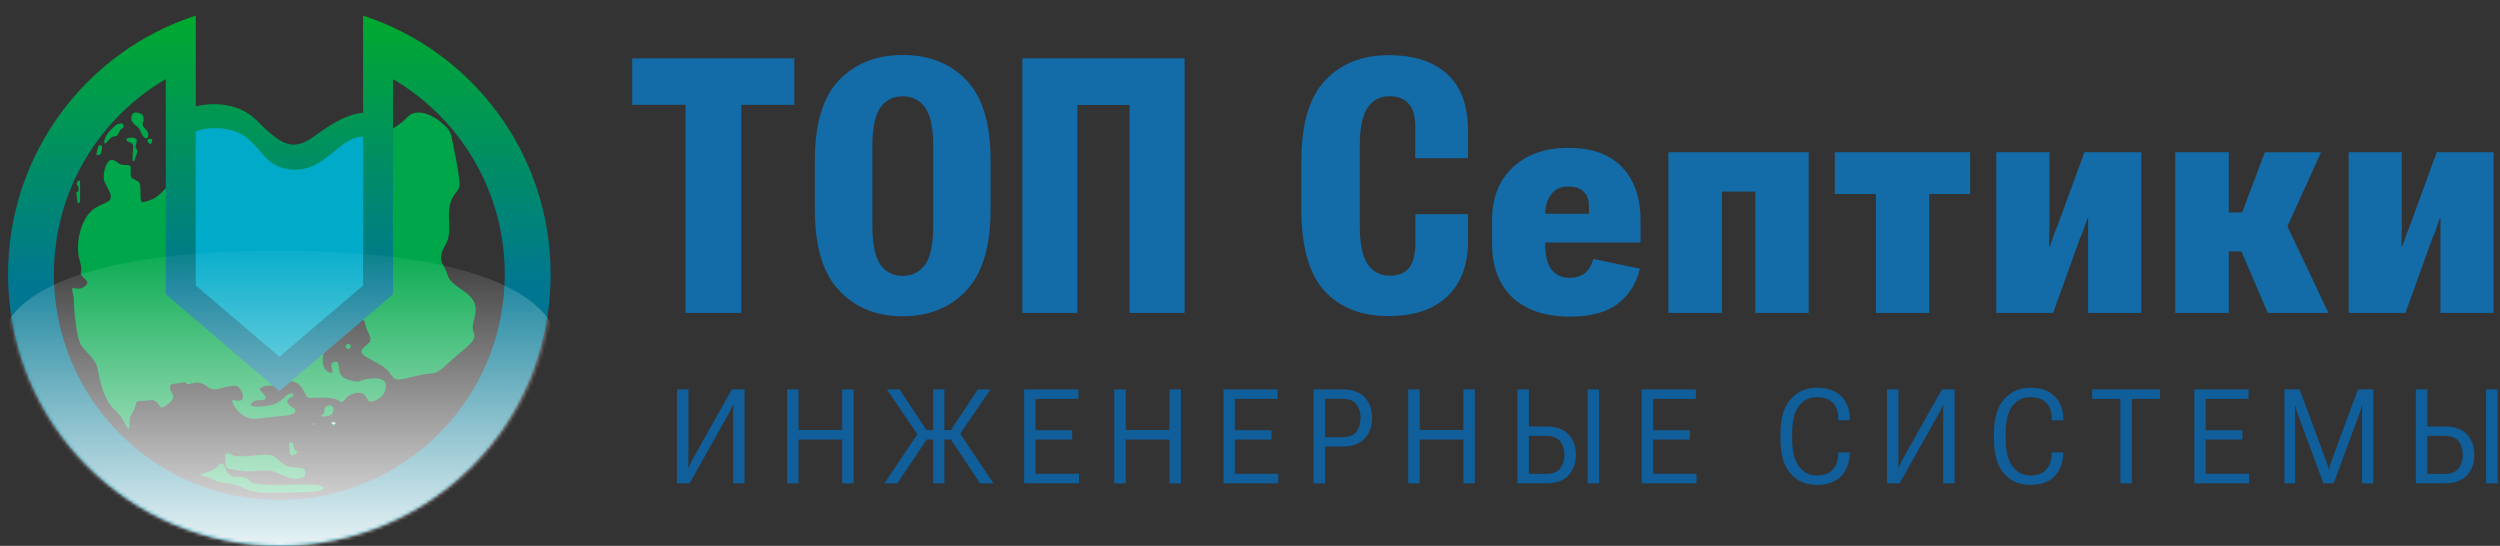 <svg width="719" height="157" fill="none" xmlns="http://www.w3.org/2000/svg"><rect width="100%" height="100%" fill="#333333" stroke="none"/><path d="M181.822 30.152V16.774h46.622v13.378h-15.239V90h-16.044V30.15h-15.339ZM234.35 60.227V46.246c0-10.629 2.313-18.357 6.94-23.186 4.661-4.828 10.763-7.242 18.307-7.242 7.611 0 13.73 2.414 18.357 7.243 4.627 4.828 6.94 12.54 6.94 23.134v14.032c0 10.595-2.33 18.374-6.99 23.336-4.627 4.929-10.729 7.393-18.307 7.393-7.51 0-13.596-2.464-18.256-7.393-4.661-4.929-6.991-12.707-6.991-23.336Zm16.546 4.627c0 5.365.772 9.12 2.314 11.266 1.542 2.145 3.671 3.218 6.387 3.218 2.749 0 4.895-1.072 6.438-3.218 1.575-2.146 2.363-5.901 2.363-11.266V41.971c0-5.23-.788-8.919-2.363-11.065-1.543-2.146-3.672-3.218-6.388-3.218-2.749 0-4.895 1.072-6.437 3.218-1.542 2.146-2.314 5.834-2.314 11.065v22.883ZM294.02 90V16.775h46.671V90h-15.842V30.202h-14.987v59.799H294.02ZM374.281 60.378V46.346c0-10.695 2.28-18.44 6.84-23.235 4.56-4.828 10.645-7.242 18.256-7.242 7.31 0 12.942 1.827 16.899 5.482 3.956 3.654 5.934 9.086 5.934 16.294v7.846h-15.188v-9.304c0-2.816-.62-4.929-1.861-6.337-1.241-1.442-3.085-2.163-5.532-2.163-2.75 0-4.862 1.124-6.337 3.37-1.475 2.213-2.213 5.767-2.213 10.662v23.286c0 5.063.754 8.717 2.263 10.964 1.509 2.213 3.638 3.32 6.387 3.32 2.448 0 4.275-.739 5.482-2.214 1.241-1.475 1.861-3.923 1.861-7.343v-8.147h15.138v7.695c0 6.84-1.978 12.154-5.934 15.943-3.957 3.788-9.606 5.683-16.949 5.683-7.812 0-13.948-2.414-18.407-7.242-4.426-4.862-6.639-12.624-6.639-23.286ZM429.123 70.034v-6.74c0-6.403 1.995-11.466 5.984-15.188 3.99-3.721 9.321-5.582 15.994-5.582 6.705 0 11.818 1.827 15.339 5.482 3.554 3.654 5.348 8.734 5.381 15.239v6.487H437.27v-8.248h19.715v-2.263c0-1.743-.503-3.101-1.509-4.073-.972-1.006-2.447-1.51-4.426-1.51-2.179 0-3.839.772-4.979 2.314-1.106 1.543-1.659 3.353-1.659 5.432v9.203c0 3.018.603 5.331 1.81 6.94 1.207 1.577 2.951 2.365 5.231 2.365 1.743 0 3.168-.42 4.275-1.258 1.14-.838 1.978-2.23 2.514-4.174l13.428 2.816c-1.106 4.36-3.269 7.746-6.487 10.16-3.219 2.414-7.779 3.62-13.68 3.62-7.041 0-12.54-1.827-16.496-5.481-3.923-3.688-5.884-8.869-5.884-15.54ZM479.84 43.781h40.335v46.22h-15.339V55.096h-9.606v34.904h-15.39V43.78ZM527.691 55.801v-12.02h38.927v12.02h-11.769v34.2H539.51V55.8h-11.819ZM574.133 90V43.782h15.289v21.576c0 1.006-.016 1.894-.05 2.665 0 .772-.017 1.727-.05 2.867h.201c.436-1.073.738-1.911.905-2.514.168-.638.587-1.744 1.258-3.32l7.795-21.274h16.345v46.22h-15.289V62.742h-.151c-.436 1.106-.737 1.961-.905 2.565-.134.603-.553 1.66-1.257 3.168l-7.745 21.526h-16.346ZM652.21 90l-9.656-22.581 12.473-8.349L669.662 90H652.21ZM633.3 61.083h11.567l6.488-17.3h16.194l-12.975 28.515H633.3V61.082Zm7.695-17.3V90h-15.39V43.78h15.39ZM675.468 90V43.782h15.289v21.576c0 1.006-.017 1.894-.051 2.665 0 .772-.016 1.727-.05 2.867h.201c.436-1.073.738-1.911.906-2.514.167-.638.586-1.744 1.257-3.32l7.795-21.274h16.345v46.22h-15.289V62.742h-.15c-.436 1.106-.738 1.961-.906 2.565-.134.603-.553 1.66-1.257 3.168l-7.745 21.526h-16.345Z" fill="#136BA8"/><path d="M214.136 139h-3.303V117.848c.012-.483.025-.928.037-1.336h-.111c-.136.358-.297.736-.483 1.132-.185.383-.389.779-.612 1.187L198.327 139h-3.637v-27.016h3.303v19.872c0 .409-.006.848-.018 1.318 0 .47-.013.903-.037 1.299h.129c.136-.359.297-.73.483-1.114.185-.395.389-.797.612-1.206l11.318-20.169h3.656V139ZM226.357 139v-27.016h3.302v11.671h12.562v-11.671h3.303V139h-3.303v-12.562h-12.562V139h-3.302ZM268.358 139v-27.016h3.247V139h-3.247Zm13.508 0-8.944-13.415 2.709-1.633L285.706 139h-3.84Zm-11.894-15.308h3.507l7.756-11.708h3.618l-9.834 14.436h-5.047v-2.728ZM254.368 139l10.093-15.029 2.598 1.614L258.097 139h-3.729Zm15.604-15.308v2.728h-5.084l-9.815-14.436h3.636l7.756 11.708h3.507ZM294.55 139v-27.016h15.586v2.746h-12.302v8.999h10.54v2.709h-10.54v9.834h12.488V139H294.55ZM320.464 139v-27.016h3.303v11.671h12.562v-11.671h3.302V139h-3.302v-12.562h-12.562V139h-3.303ZM351.871 139v-27.016h15.586v2.746h-12.302v8.999h10.539v2.709h-10.539v9.834h12.487V139h-15.771ZM377.785 139v-27.016h8.387c2.771 0 4.867.755 6.29 2.264 1.435 1.497 2.152 3.476 2.152 5.938 0 2.449-.717 4.434-2.152 5.956-1.423 1.521-3.526 2.282-6.309 2.282h-5.065V139h-3.303Zm3.303-13.267h4.898c1.967 0 3.34-.532 4.119-1.595.792-1.076 1.188-2.394 1.188-3.952 0-1.547-.396-2.846-1.188-3.897-.779-1.064-2.152-1.596-4.119-1.596h-4.898v11.04ZM404.998 139v-27.016h3.303v11.671h12.561v-11.671h3.303V139h-3.303v-12.562h-12.561V139h-3.303ZM436.405 111.984h3.302v10.669h5.029c2.82 0 4.935.755 6.345 2.264 1.423 1.497 2.134 3.457 2.134 5.882 0 2.437-.711 4.416-2.134 5.937-1.422 1.509-3.537 2.264-6.345 2.264h-8.331v-27.016Zm3.302 13.378v10.929h4.88c1.967 0 3.346-.532 4.138-1.596.792-1.063 1.187-2.362 1.187-3.896 0-1.534-.395-2.82-1.187-3.86-.792-1.051-2.165-1.577-4.119-1.577h-4.899ZM456.611 139h3.321v-27.016h-3.321V139ZM472.153 139v-27.016h15.586v2.746h-12.302v8.999h10.539v2.709h-10.539v9.834h12.487V139h-15.771ZM512.069 126.271v-1.558c0-4.416.977-7.719 2.932-9.908 1.967-2.19 4.465-3.284 7.496-3.284 3.018 0 5.356.816 7.013 2.449 1.658 1.62 2.487 3.76 2.487 6.42v.482h-3.321v-.538c0-1.893-.514-3.377-1.541-4.453-1.014-1.089-2.554-1.633-4.62-1.633-2.164 0-3.884.841-5.158 2.523-1.274 1.67-1.911 4.25-1.911 7.738v1.967c0 3.352.649 5.9 1.948 7.644 1.299 1.744 3.025 2.616 5.177 2.616 1.967 0 3.457-.538 4.472-1.614 1.014-1.076 1.558-2.579 1.633-4.509v-.501h3.321l-.019.594c-.111 2.561-.958 4.657-2.542 6.29-1.583 1.633-3.902 2.449-6.958 2.449-3.154 0-5.677-1.101-7.57-3.302-1.893-2.215-2.839-5.505-2.839-9.872ZM562.142 139h-3.303V117.848c.012-.483.025-.928.037-1.336h-.111c-.136.358-.297.736-.483 1.132-.185.383-.389.779-.612 1.187L546.333 139h-3.637v-27.016h3.303v19.872c0 .409-.006.848-.019 1.318 0 .47-.012.903-.037 1.299h.13c.136-.359.297-.73.483-1.114.185-.395.389-.797.612-1.206l11.318-20.169h3.656V139ZM573.472 126.271v-1.558c0-4.416.977-7.719 2.931-9.908 1.967-2.19 4.466-3.284 7.497-3.284 3.018 0 5.356.816 7.013 2.449 1.658 1.62 2.487 3.76 2.487 6.42v.482h-3.322v-.538c0-1.893-.513-3.377-1.54-4.453-1.014-1.089-2.554-1.633-4.62-1.633-2.165 0-3.884.841-5.158 2.523-1.274 1.67-1.911 4.25-1.911 7.738v1.967c0 3.352.649 5.9 1.948 7.644 1.299 1.744 3.024 2.616 5.177 2.616 1.967 0 3.457-.538 4.471-1.614 1.015-1.076 1.559-2.579 1.633-4.509v-.501h3.322l-.019.594c-.111 2.561-.959 4.657-2.542 6.29-1.583 1.633-3.903 2.449-6.958 2.449-3.154 0-5.678-1.101-7.57-3.302-1.893-2.215-2.839-5.505-2.839-9.872ZM601.724 114.73v-2.746h19.482v2.746h-8.071V139h-3.321v-24.27h-8.09ZM631.089 139v-27.016h15.586v2.746h-12.302v8.999h10.54v2.709h-10.54v9.834h12.488V139h-15.772ZM657.003 139v-27.016h4.361l7.607 20.485c.149.396.285.798.408 1.206.137.408.248.822.334 1.243h.112a13.7 13.7 0 0 1 .315-1.243c.136-.408.279-.81.427-1.206l7.589-20.485h4.397V139h-3.228v-21.208c.012-.495.037-.94.074-1.336h-.111c-.075.408-.186.86-.334 1.355-.149.482-.297.921-.446 1.317L671.161 139h-2.95l-7.367-19.872a20.025 20.025 0 0 1-.464-1.429c-.16-.556-.259-.971-.296-1.243h-.112c.025.26.044.674.056 1.243.025.557.037 1.033.037 1.429V139h-3.062ZM694.793 111.984h3.302v10.669h5.029c2.82 0 4.935.755 6.345 2.264 1.423 1.497 2.134 3.457 2.134 5.882 0 2.437-.711 4.416-2.134 5.937-1.422 1.509-3.537 2.264-6.345 2.264h-8.331v-27.016Zm3.302 13.378v10.929h4.88c1.967 0 3.346-.532 4.138-1.596.792-1.063 1.188-2.362 1.188-3.896 0-1.534-.396-2.82-1.188-3.86-.792-1.051-2.165-1.577-4.119-1.577h-4.899ZM714.999 139h3.321v-27.016h-3.321V139Z" fill="#105E9A"/><path d="M100.916 99.64c0 .393-.338.711-.755.711s-.755-.318-.755-.711c0-.393.338-.711.755-.711s.755.318.755.711ZM37.79 33.676c.213-1.76 1.835-1.4 2.62-1 .221 0 .7.236.843 1.178.177 1.179-.844 1.868.4 3.046 1.242 1.178 1.109 2.112.776 2.69-.333.578-1.354 0-2.02-1.845-.666-1.845-2.885-1.868-2.619-4.069ZM35.193 36.9c.622-.267.259-1.045 0-1.4-1.975 0-2.22.889-3.196 1.734-.977.844-1.931 2.356-1.998 3.49-.066 1.134.733.29 1.576-.8.844-1.09 1.754-.334 2.286-1.179.533-.844.555-1.511 1.332-1.845ZM42.429 40.413c0-.445.547-.511.821-.49.622 0 .688.49.333 1.201-.355.712-1.154-.155-1.154-.711ZM36.414 40.413c-.355-.712.71-.823 1.376-.823 2.886 0 .755 2.157 1.265 2.935.51.778.577 1.245.156 2.023-.422.778-.467 2.157-.888 1.845-.422-.31-.09-2.312 0-4.024.088-1.712-1.554-1.245-1.91-1.956ZM29.333 42.525c.036-.712-.251-.815-.4-.778-.71 0-.798.778-1.11 2.023-.31 1.245.467.778.8.778s.666-1.134.71-2.023Z" fill="#00A74A"/><path d="M43.25 57.532c1.918-.552 4.336-3.21 5.305-4.469l39.154 4.469L109.461 38.7c1.613-.623 5.389-2.477 7.591-4.913 2.753-3.046 7.569-.578 9.989 1.534 2.419 2.112 2.552 2.49 3.174 5.736.621 3.245 2.219 10.56 1.909 12.56-.311 2.002-3.396 2.424-2.975 9.65.422 7.225-1.354 6.58-2.108 9.515-.755 2.935.754 3.157 1.687 6.337.932 3.179 5.77 4.29 7.502 7.536 1.731 3.246-1.11 6.47 0 8.938 1.11 2.468-1.865 3.868-6.881 8.47s-3.418 2.601-9.322 3.98c-5.905 1.378-6.149 1.867-8.013-.867-1.865-2.735-7.636-4.224-8.013-5.847-.377-1.623 2.974-2.313 2.553-4.047-.422-1.734-.999-1.69-1.621-4.535-.621-2.846-8.634 1.112-11.12 6.714-2.486 5.603.2 7.826 1.443 7.715 1.243-.111-1.199-2.802 1.043-3.113 2.242-.311-.31 3.913 3.862 5.158 4.173 1.245 2.664-.111 6.814-.378 4.151-.267 4.484 1.623 3.663 3.802-.822 2.179-4.218 3.49-4.706 2.601-.488-.889-1.243-2.979-4.284-2.045-3.04.934-2.552 3.357-4.217 2.045-1.665-1.312-7.036-.8-8.39-.8-1.354 0-1.554-3.491-4.217-4.536-2.664-1.045-2.486 1.045-4.795 1.045-2.308 0-3.662-.244-4.905.512-1.243.756 1.31 1.734 1.243 2.979-.067 1.245-2.242 0-3.84 1.311-1.598 1.312 1.554 1.49 5.15.801 3.595-.689 4.35-3.157 5.77-3.357 1.421-.2 1.177.756 0 1.245-1.176.489-1.176 1.689.8 2.801 1.975 1.112-.311 2.246-2.775 2.357-2.464.111-6.037.822-8.634.822-2.597 0-5.172-2.623-5.793-4.291-.622-1.667-.112-.889 1.686-.889s1.243-2.356 0-3.779-5.038.489-7.014.489c-1.975 0-1.553-.867-3.729-1.668-2.175-.8-4.15.801-4.417 0-.266-.8-1.11-.066-2.796 0-1.687.067-2.042.556-1.843 1.668.2 1.111 2.154 2.112-.51 4.179-2.664 2.068-2.109.623-3.285-.378-1.176-1-1.42-.689-3.108-.511-1.687.178-2.73-.244-2.93.889-.2 1.134-.732 2.224-1.487 3.424-.754 1.201 0 3.78-.666 3.713-.665-.067-.998-2.779-4.04-5.469-3.04-2.69-4.239-8.448-4.727-11.383-.488-2.935-2.974-4.669-4.661-6.848-1.687-2.178-2.286-11.738-2.286-13.361 0-1.623-1.066-3.535 0-3.358 1.065.178 2.175.49 3.462-.755 1.288-1.245-.732-1.912-1.287-2.98-.555-1.067.488-1-.444-4.046-.932-3.046-.733-7.826 1.376-11.76 2.109-3.936 4.595-4.092 6.703-5.337 2.109-1.245-.377-3.98-1.043-5.913-.666-1.935.666-6.715 2.53-6.025 1.865.689 1.332 1.49 3.885 1.423 2.552-.067 0 2.934 1.909 3.98 1.908 1.044 2.086.622 2.086 4.112s.444 2.668 2.841 1.979Z" fill="#00A74A"/><path d="M93.28 118.071c-.142-.925.74-1.379 1.199-1.49 1.576 0 1.642 1.023 1.22 2.201-.421 1.178-3.418 1.112-3.329.778.089-.333 1.088-.333.91-1.489ZM69.508 131.232c-3.573 0-2.286-.578-3.75-.867-1.532 0-.955.489-.955 2.49 0 2.001.155 1.823 4.195 2.535 4.04.711 7.28-.823 10.232.422 2.952 1.245 3.995 1.957 6.326 1.823 2.33-.133 2.375-.956 2.109-2.245-.267-1.29-3.396-.712-5.15-1.379-1.753-.667-2.863-2.779-4.772-3.157-1.909-.378-4.661.378-8.235.378Z" fill="#00A74A"/><path d="M64.803 134.678c-.533-1.801-1.445-1.578-2.131-.667-1.088 1.445-3.396 1.801-4.684 2.335-1.287.533 1.488.511 3.685 1.712 2.197 1.2 1.798.378 5.66 1.334 3.862.956 3.707 2.579 12.607 2.334 8.901-.245 12.186-.133 13.052-1.156.865-1.023-2.775-1.334-7.858-1.178-5.083.155-12.185.289-13.14-.956-.954-1.245-2.486-1.423-3.817-1.29-1.332.133-2.842-.667-3.374-2.468ZM84.49 128.542c0-1.316-.769-1.423-1.154-1.312-.444.89 0 1.312 0 2.579 0 1.268.777 1.468 1.91.645 1.131-.822-.755-.267-.755-1.912ZM90.173 121.628c-.31.155-.444.622 0 .556.355-.054.148-.393 0-.556ZM95.278 121.628c-.107-.445.296-.423.51-.356.222.119.649.467.578.912-.09.555-.955 0-1.088-.556ZM22.586 51.974c.532-.245.444.689.444 1.045v4.224c0 1.134 0 .911-.444 1.156-.444.244-.333-.89-.577-2.29-.245-1.4.577-.645.577-1.312s0-1.045-.333-1.49a.876.876 0 0 1 .333-1.333Z" fill="#00A74A"/><path d="M54.038 84.077V36.3l8.323-1.801 10.965 4.224 8.013 7.181 6.747-2.534 9.278-5.914 10.344-1.156v46.577l-27.235 22.899-26.435-21.699Z" fill="#00ABC9"/><path d="M96.52 121.717c0 .159-.238.289-.532.289-.294 0-.532-.13-.532-.289 0-.16.238-.289.532-.289.294 0 .533.129.533.289Z" fill="#D9D9D9"/><path fill-rule="evenodd" clip-rule="evenodd" d="M2.32 78.853c0-34.758 22.655-64.216 53.981-74.368v26.098c3.974-.995 11.955-1.412 17.27 3.827 7.08 6.981 10.343 9.516 16.846 4.758 5.904-4.32 9.997-6.44 14.006-6.71V4.5c31.303 10.165 53.936 39.611 53.936 74.353 0 43.159-34.93 78.147-78.02 78.147-43.088 0-78.018-34.988-78.018-78.147ZM113.036 22.76v61.88L80.362 112.49 47.69 84.641V22.735C28.44 33.997 15.505 54.912 15.505 78.853c0 35.866 29.028 64.941 64.835 64.941 35.807 0 64.835-29.075 64.835-64.941 0-23.923-12.914-44.824-32.14-56.092ZM99.362 41.035c2.283-1.505 3.979-1.792 5.061-1.649v42.735l-24.06 20.498L56.3 82.121v-44.3c1.362-.621 3.204-.992 5.66-.965 7.156.076 9.921 3.288 12.567 6.36 1.958 2.275 3.85 4.473 7.41 5.267 6.481 1.447 10.725-2.068 14.362-5.08 1.059-.877 2.066-1.71 3.062-2.368Z" fill="url(#a)"/><mask id="b" style="mask-type:alpha" maskUnits="userSpaceOnUse" x="2" y="0" width="157" height="157"><circle cx="80.5" cy="78.5" r="78.5" fill="#D9D9D9"/></mask><g mask="url(#b)"><path d="M79.93 72.092C9.695 72.092-2.096 91.85.787 101.73l27.075 51.425 55.911 12.816 55.911-20.025 20.346-44.216c2.564-9.88-9.868-29.638-80.102-29.638Z" fill="url(#c)"/></g><defs><linearGradient id="a" x1="80.34" y1="4.485" x2="80.34" y2="157" gradientUnits="userSpaceOnUse"><stop stop-color="#00AA2E"/><stop offset=".514" stop-color="#007692"/></linearGradient><linearGradient id="c" x1="80.368" y1="72.092" x2="80.368" y2="165.971" gradientUnits="userSpaceOnUse"><stop stop-color="#fff" stop-opacity=".04"/><stop offset="1" stop-color="#fff"/></linearGradient></defs></svg>